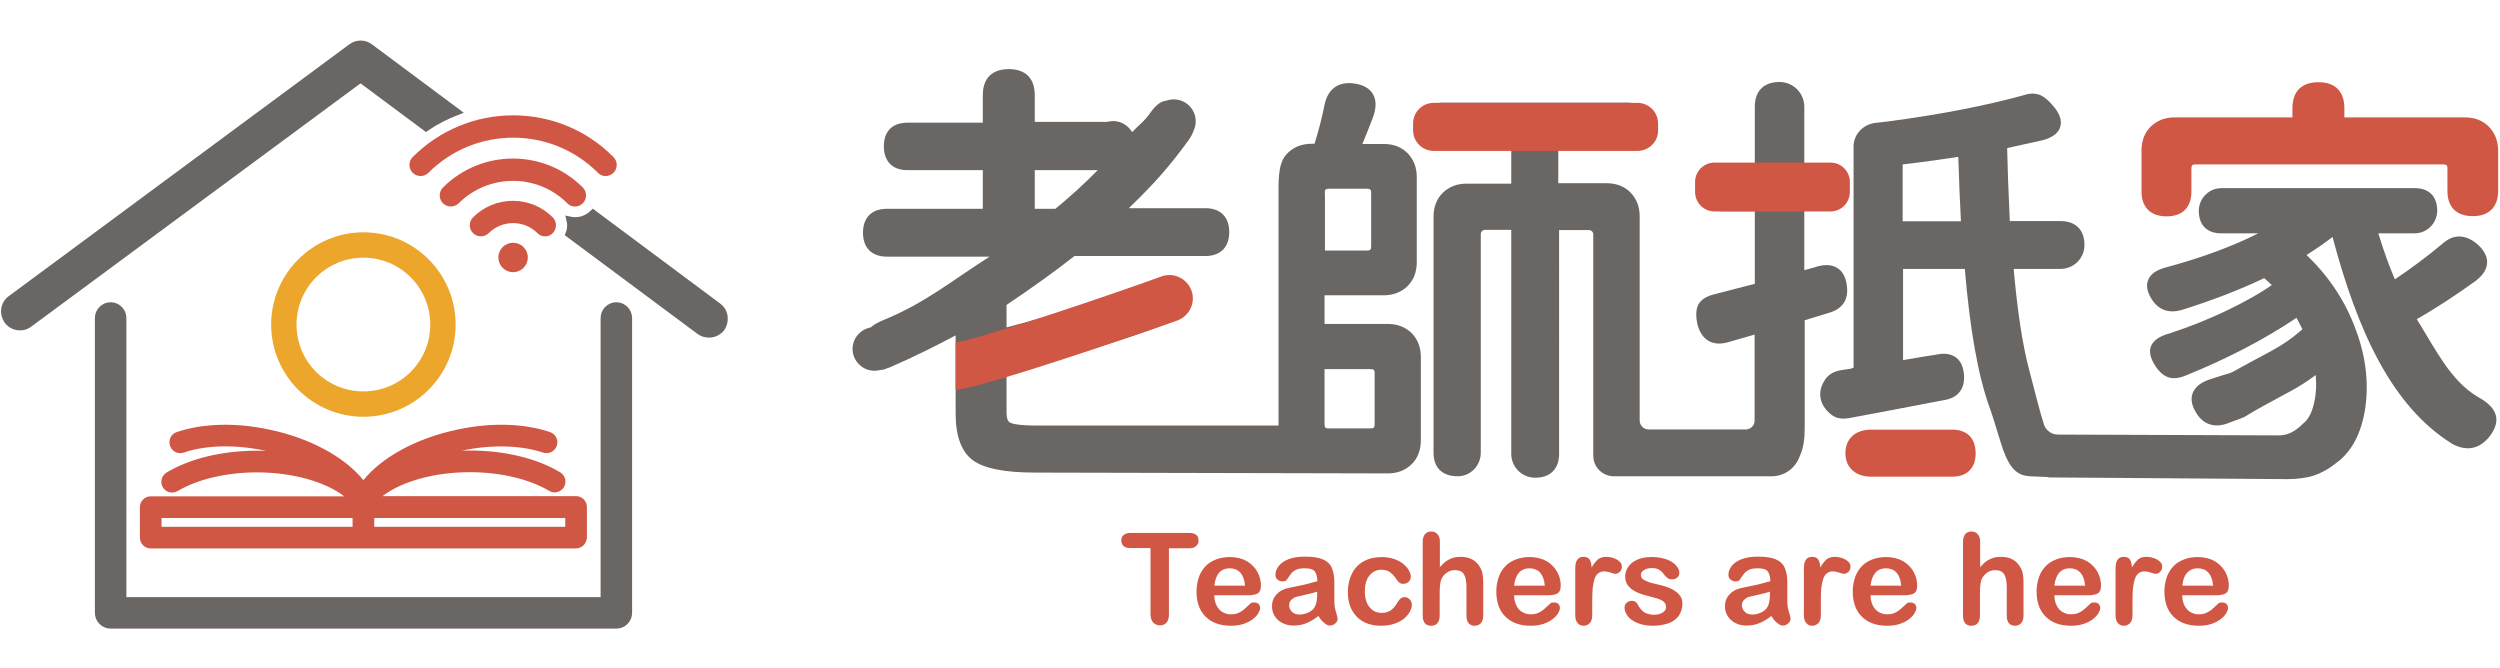 <?xml version="1.0" encoding="utf-8"?>
<!-- Generator: Adobe Illustrator 24.2.3, SVG Export Plug-In . SVG Version: 6.00 Build 0)  -->
<svg version="1.1" id="圖層_1" xmlns="http://www.w3.org/2000/svg" xmlns:xlink="http://www.w3.org/1999/xlink" x="0px" y="0px"
	 viewBox="0 0 1222.5 326.7" style="enable-background:new 0 0 1222.5 326.7;" xml:space="preserve">
<style type="text/css">
	.st0{fill:#6A6664;stroke:#6A6664;stroke-width:3;stroke-miterlimit:10;}
	.st1{fill:#EBA62B;}
	.st2{fill:#D15745;}
	.st3{fill:#6A6664;}
</style>
<g>
	<path class="st0" d="M301.4,149.3c-3.4,0-6.2,2.8-6.2,6.2v138H60.3v-138c0-3.4-2.8-6.2-6.2-6.2s-6.2,2.8-6.2,6.2v144.2
		c0,3.4,2.8,6.2,6.2,6.2h247.3c3.4,0,6.2-2.8,6.2-6.2V155.6C307.6,152.1,304.8,149.3,301.4,149.3z"/>
	<g>
		<path class="st1" d="M177.7,203.8c-24.9,0-45.1-20.3-45.1-45.1s20.3-45.1,45.1-45.1c24.9,0,45.1,20.2,45.1,45.1
			S202.6,203.8,177.7,203.8z M177.7,126c-18,0-32.7,14.6-32.7,32.7s14.6,32.7,32.7,32.7s32.7-14.6,32.7-32.7S195.7,126,177.7,126z"
			/>
	</g>
	<g>
		<path class="st2" d="M281.6,244.4H183c8.8-9,26.9-14.9,46.7-14.9c15.2,0,29.6,3.5,39.6,9.4c1.7,1,3.8,0.6,5-1l0,0
			c1.2-1.7,0.8-4.2-1.1-5.3c-11.1-6.7-26.7-10.5-43.5-10.5c-7.1,0-14.1,0.7-21.1,2.1c5.4-2.2,11-4,16.7-5.2
			c14.8-3.2,29.7-2.8,40.6,0.9c1.8,0.6,3.9-0.2,4.6-2l0,0c0.9-2-0.1-4.3-2.1-5c-12.3-4.2-28.3-4.7-44.7-1.2
			c-20.5,4.4-37.7,14.1-46.1,25.7c-8.4-11.6-25.6-21.4-46.1-25.7c-16.4-3.5-32.4-3-44.7,1.2c-2,0.7-3,3-2.1,5l0,0
			c0.8,1.8,2.8,2.6,4.6,2c10.9-3.7,25.8-4.1,40.7-0.9c5.7,1.2,11.3,2.9,16.7,5.2c-6.9-1.4-14-2.1-21.1-2.1
			c-16.8,0-32.3,3.8-43.5,10.5c-1.8,1.1-2.3,3.6-1.1,5.3l0,0c1.1,1.6,3.3,2,5,1c9.9-5.9,24.4-9.4,39.6-9.4
			c19.8,0,37.9,5.9,46.7,14.9H73.7c-2.1,0-3.7,1.7-3.7,3.7V263c0,2.1,1.7,3.7,3.7,3.7h207.9c2.1,0,3.7-1.7,3.7-3.7v-14.9
			C285.3,246,283.7,244.4,281.6,244.4z M77.4,251.8H174v7.4H77.4V251.8z M277.9,259.2h-96.5v-7.4h96.5V259.2z"/>
		<path class="st2" d="M281.6,268.2H73.7c-2.9,0-5.3-2.4-5.3-5.3V248c0-2.9,2.4-5.3,5.3-5.3h94.6c-9.3-7.2-25.4-11.7-42.6-11.7
			c-14.9,0-29,3.3-38.8,9.1c-2.4,1.4-5.4,0.8-7-1.4c-0.9-1.2-1.2-2.7-0.9-4.2c0.3-1.4,1.2-2.7,2.4-3.4c11.5-6.9,27.2-10.7,44.3-10.7
			c1.4,0,2.8,0,4.2,0.1c-0.1,0-0.2,0-0.2-0.1c-14.5-3.1-29-2.8-39.8,0.9c-2.6,0.9-5.5-0.3-6.6-2.9c-0.6-1.4-0.6-2.9,0-4.3
			c0.6-1.3,1.7-2.4,3.1-2.8c12.7-4.3,28.8-4.8,45.5-1.2c19.8,4.2,36.7,13.4,45.8,24.7c9.1-11.3,26-20.5,45.8-24.7
			c16.7-3.6,32.8-3.1,45.5,1.2c1.4,0.5,2.5,1.5,3.1,2.8c0.6,1.4,0.6,2.9,0,4.3c-1.1,2.5-3.9,3.8-6.6,2.9c-10.8-3.6-25.3-4-39.8-0.9
			c-0.1,0-0.1,0-0.2,0c1.4-0.1,2.8-0.1,4.2-0.1c17.1,0,32.8,3.8,44.3,10.7c1.2,0.7,2.1,2,2.4,3.4s0,3-0.9,4.2
			c-1.6,2.2-4.6,2.9-7,1.4c-9.8-5.8-23.9-9.1-38.8-9.1c-17.2,0-33.3,4.5-42.6,11.7h94.6c2.9,0,5.3,2.4,5.3,5.3v14.9
			C286.9,265.8,284.5,268.2,281.6,268.2z M73.7,245.9c-1.2,0-2.2,1-2.2,2.2V263c0,1.2,1,2.2,2.2,2.2h207.9c1.2,0,2.2-1,2.2-2.2
			v-14.9c0-1.2-1-2.2-2.2-2.2H179.3l2.6-2.7c9.1-9.3,27.8-15.3,47.8-15.3c15.4,0,30.1,3.5,40.4,9.6c1,0.6,2.2,0.3,2.9-0.6
			c0.4-0.5,0.5-1.1,0.4-1.7c-0.1-0.6-0.5-1.1-1-1.4c-11-6.6-26.2-10.2-42.7-10.2c-6.9,0-13.9,0.7-20.7,2.1l-0.9-3
			c5.5-2.3,11.2-4,17-5.3c15.1-3.2,30.2-2.8,41.5,1c1.1,0.4,2.3-0.1,2.7-1.2c0.2-0.6,0.2-1.2,0-1.8c-0.2-0.5-0.7-0.9-1.2-1.1
			c-12.2-4.2-27.7-4.6-43.9-1.1c-20,4.2-36.9,13.6-45.2,25.1l-1.3,1.7l-1.3-1.7c-8.3-11.5-25.2-20.9-45.2-25.1
			c-16.1-3.4-31.7-3-43.9,1.1c-0.5,0.2-1,0.6-1.2,1.1c-0.2,0.6-0.2,1.2,0,1.8c0.4,1,1.6,1.5,2.7,1.2c11.3-3.8,26.4-4.2,41.5-1
			c5.8,1.2,11.5,3,17,5.3l-0.9,3c-6.7-1.4-13.6-2.1-20.5-2.1c-0.1,0-0.2,0-0.3,0c-16.5,0-31.7,3.6-42.7,10.2c-0.5,0.3-0.8,0.8-1,1.4
			c-0.1,0.6,0,1.2,0.4,1.7c0.7,0.9,1.9,1.2,2.9,0.6c10.2-6.1,25-9.6,40.4-9.6c20,0,38.7,6,47.8,15.3l2.6,2.7L73.7,245.9L73.7,245.9z
			 M279.5,260.8h-99.6v-10.5h99.6V260.8z M183,257.6h93.4v-4.3H183V257.6z M175.5,260.8H75.9v-10.5h99.6V260.8z M79,257.6h93.4v-4.3
			H79V257.6z"/>
	</g>
	<g>
		<path class="st0" d="M181,22.9c-2.8-2.1-6.5-2.1-9.3,0L5.2,146c-1.7,1.2-2.8,3.1-3.1,5.1c-0.3,2.1,0.2,4.1,1.4,5.8
			c2.6,3.5,7.5,4.2,10.9,1.6L176.3,38.9l32,23.8c4.8-3.3,10-5.9,15.4-8L181,22.9z"/>
		<path class="st0" d="M354.3,154.7c-0.3-2.1-1.4-3.9-3.1-5.1L290,104l-0.1,0.1c-2.3,2.3-5.4,3.6-8.6,3.6c-1,0-1.9-0.1-2.8-0.3
			c0.6,2.4,0.4,4.8-0.5,7.1l64,47.6c1.4,1,3,1.5,4.7,1.5c2.5,0,4.8-1.2,6.3-3.1C354.1,158.8,354.6,156.8,354.3,154.7z"/>
	</g>
	<g>
		<g>
			<g>
				<path class="st2" d="M281.2,101c-1.4,0-2.8-0.5-3.8-1.6c-14.6-14.6-38.4-14.6-53.1,0c-2.1,2.1-5.6,2.1-7.7,0s-2.1-5.6,0-7.7
					c18.9-18.9,49.6-18.9,68.4,0c2.1,2.1,2.1,5.6,0,7.7C284,100.4,282.6,101,281.2,101z"/>
			</g>
			<g>
				<path class="st2" d="M266.6,115.6c-1.4,0-2.8-0.5-3.8-1.6c-3.2-3.2-7.4-4.9-11.9-4.9s-8.7,1.7-11.9,4.9c-2.1,2.1-5.6,2.1-7.7,0
					c-2.1-2.1-2.1-5.6,0-7.7c5.2-5.2,12.1-8.1,19.5-8.1c7.4,0,14.3,2.9,19.5,8.1c2.1,2.1,2.1,5.6,0,7.7
					C269.3,115.1,268,115.6,266.6,115.6z"/>
			</g>
			<g>
				<circle class="st2" cx="250.9" cy="125.9" r="7.2"/>
			</g>
			<g>
				<path class="st2" d="M296.2,86.1c-1.4,0-2.8-0.5-3.8-1.6c-22.9-22.9-60-22.9-82.9,0c-2.1,2.1-5.6,2.1-7.7,0
					c-2.1-2.1-2.1-5.6,0-7.7c13.1-13.1,30.6-20.4,49.1-20.4s36,7.2,49.1,20.4c2.1,2.1,2.1,5.6,0,7.7
					C298.9,85.5,297.5,86.1,296.2,86.1z"/>
			</g>
		</g>
	</g>
</g>
<g>
	<g>
		<path class="st2" d="M581.4,268.1h-9.8v32.3c0,1.9-0.4,3.2-1.2,4.1c-0.8,0.9-1.9,1.3-3.2,1.3c-1.3,0-2.4-0.5-3.3-1.4
			c-0.8-0.9-1.3-2.3-1.3-4.1v-32.3h-9.8c-1.5,0-2.7-0.3-3.4-1c-0.7-0.7-1.1-1.6-1.1-2.7c0-1.2,0.4-2.1,1.2-2.7c0.8-0.7,1.9-1,3.4-1
			h28.6c1.6,0,2.7,0.3,3.5,1c0.8,0.7,1.1,1.6,1.1,2.7c0,1.1-0.4,2-1.2,2.7C584.1,267.8,583,268.1,581.4,268.1z"/>
		<path class="st2" d="M610,291.1h-16.2c0,1.9,0.4,3.5,1.1,5c0.7,1.4,1.7,2.5,2.9,3.2c1.2,0.7,2.6,1.1,4,1.1c1,0,1.9-0.1,2.7-0.3
			c0.8-0.2,1.6-0.6,2.4-1.1c0.8-0.5,1.5-1,2.1-1.6c0.6-0.6,1.5-1.3,2.5-2.3c0.4-0.4,1-0.5,1.8-0.5c0.8,0,1.5,0.2,2.1,0.7
			c0.5,0.5,0.8,1.1,0.8,2c0,0.7-0.3,1.6-0.9,2.6c-0.6,1-1.5,2-2.7,2.9c-1.2,0.9-2.7,1.7-4.5,2.3c-1.8,0.6-3.8,0.9-6.2,0.9
			c-5.3,0-9.4-1.5-12.4-4.5c-3-3-4.4-7.1-4.4-12.3c0-2.4,0.4-4.7,1.1-6.8c0.7-2.1,1.8-3.9,3.2-5.4c1.4-1.5,3.1-2.6,5.2-3.4
			c2-0.8,4.3-1.2,6.8-1.2c3.2,0,6,0.7,8.3,2c2.3,1.4,4,3.1,5.2,5.3c1.2,2.2,1.7,4.4,1.7,6.6c0,2.1-0.6,3.4-1.8,4
			C613.8,290.8,612.2,291.1,610,291.1z M593.8,286.4h15c-0.2-2.8-1-4.9-2.3-6.4c-1.3-1.4-3.1-2.1-5.2-2.1c-2.1,0-3.8,0.7-5.1,2.1
			C594.9,281.5,594.1,283.6,593.8,286.4z"/>
		<path class="st2" d="M644.7,301.2c-2,1.6-3.9,2.7-5.8,3.5c-1.9,0.8-4,1.2-6.3,1.2c-2.1,0-4-0.4-5.6-1.3c-1.6-0.8-2.8-2-3.7-3.4
			c-0.9-1.4-1.3-3-1.3-4.7c0-2.3,0.7-4.2,2.2-5.8c1.4-1.6,3.4-2.7,5.9-3.2c0.5-0.1,1.8-0.4,3.9-0.8c2.1-0.4,3.9-0.8,5.4-1.2
			c1.5-0.4,3.1-0.8,4.8-1.3c-0.1-2.2-0.5-3.8-1.3-4.8c-0.8-1-2.4-1.5-4.8-1.5c-2.1,0-3.7,0.3-4.7,0.9c-1.1,0.6-2,1.5-2.7,2.6
			c-0.8,1.2-1.3,1.9-1.6,2.3c-0.3,0.4-1,0.6-2,0.6c-0.9,0-1.7-0.3-2.4-0.9c-0.7-0.6-1-1.4-1-2.3c0-1.5,0.5-2.9,1.5-4.2
			c1-1.4,2.6-2.5,4.8-3.4c2.2-0.9,4.9-1.3,8.2-1.3c3.6,0,6.5,0.4,8.6,1.3c2.1,0.9,3.6,2.2,4.4,4.1c0.9,1.9,1.3,4.3,1.3,7.4
			c0,1.9,0,3.6,0,4.9c0,1.4,0,2.9,0,4.5c0,1.6,0.3,3.2,0.8,4.9c0.5,1.7,0.8,2.8,0.8,3.3c0,0.8-0.4,1.6-1.2,2.3c-0.8,0.7-1.7,1-2.7,1
			c-0.8,0-1.7-0.4-2.5-1.2C646.5,303.9,645.6,302.7,644.7,301.2z M644.2,289.3c-1.2,0.4-3,0.9-5.3,1.4c-2.3,0.5-3.9,0.9-4.8,1.1
			c-0.9,0.2-1.7,0.7-2.5,1.4c-0.8,0.7-1.2,1.6-1.2,2.8c0,1.3,0.5,2.3,1.4,3.2c0.9,0.9,2.2,1.3,3.7,1.3c1.6,0,3.1-0.4,4.5-1.1
			c1.4-0.7,2.4-1.6,3-2.8c0.7-1.3,1.1-3.3,1.1-6.2V289.3z"/>
		<path class="st2" d="M690.4,295.7c0,1-0.3,2.1-0.9,3.3c-0.6,1.2-1.6,2.3-2.8,3.4c-1.3,1.1-2.9,1.9-4.8,2.6c-1.9,0.6-4.1,1-6.5,1
			c-5.1,0-9.1-1.5-12-4.5c-2.9-3-4.3-7-4.3-12c0-3.4,0.7-6.4,2-9c1.3-2.6,3.2-4.6,5.7-6c2.5-1.4,5.5-2.1,8.9-2.1
			c2.1,0,4.1,0.3,5.9,0.9c1.8,0.6,3.3,1.4,4.5,2.4c1.2,1,2.2,2,2.8,3.2c0.7,1.1,1,2.2,1,3.1c0,1-0.4,1.8-1.1,2.5
			c-0.7,0.7-1.6,1-2.7,1c-0.7,0-1.3-0.2-1.7-0.5c-0.5-0.4-1-0.9-1.5-1.7c-1-1.5-2.1-2.7-3.2-3.5c-1.1-0.8-2.5-1.2-4.2-1.2
			c-2.4,0-4.4,1-5.9,2.9c-1.5,1.9-2.2,4.5-2.2,7.8c0,1.6,0.2,3,0.6,4.3c0.4,1.3,0.9,2.4,1.7,3.3c0.7,0.9,1.6,1.6,2.6,2.1
			c1,0.5,2.2,0.7,3.4,0.7c1.7,0,3.1-0.4,4.3-1.2c1.2-0.8,2.2-1.9,3.1-3.5c0.5-0.9,1.1-1.7,1.6-2.2c0.6-0.5,1.3-0.8,2.2-0.8
			c1,0,1.8,0.4,2.5,1.2S690.4,294.8,690.4,295.7z"/>
		<path class="st2" d="M704.1,265v12.3c1.1-1.2,2.1-2.2,3.1-2.9c1-0.7,2.1-1.2,3.3-1.6c1.2-0.4,2.5-0.5,3.9-0.5c2.1,0,4,0.4,5.6,1.3
			c1.6,0.9,2.9,2.2,3.8,3.9c0.6,1,1,2.1,1.2,3.3c0.2,1.2,0.3,2.6,0.3,4.2v15.9c0,1.7-0.4,2.9-1.1,3.8c-0.8,0.8-1.8,1.3-3,1.3
			c-2.7,0-4.1-1.7-4.1-5v-14c0-2.6-0.4-4.7-1.2-6.1c-0.8-1.4-2.3-2.1-4.5-2.1c-1.5,0-2.8,0.4-4,1.3c-1.2,0.8-2.1,2-2.7,3.4
			c-0.4,1.2-0.7,3.4-0.7,6.6v10.9c0,1.6-0.4,2.9-1.1,3.7c-0.7,0.9-1.8,1.3-3.1,1.3c-2.7,0-4.1-1.7-4.1-5V265c0-1.7,0.4-2.9,1.1-3.8
			c0.7-0.8,1.7-1.3,3-1.3c1.3,0,2.3,0.4,3.1,1.3C703.8,262.1,704.1,263.3,704.1,265z"/>
		<path class="st2" d="M756.6,291.1h-16.2c0,1.9,0.4,3.5,1.1,5c0.7,1.4,1.7,2.5,2.9,3.2c1.2,0.7,2.6,1.1,4,1.1c1,0,1.9-0.1,2.7-0.3
			c0.8-0.2,1.6-0.6,2.4-1.1c0.8-0.5,1.5-1,2.1-1.6c0.6-0.6,1.5-1.3,2.5-2.3c0.4-0.4,1-0.5,1.8-0.5c0.8,0,1.5,0.2,2.1,0.7
			c0.5,0.5,0.8,1.1,0.8,2c0,0.7-0.3,1.6-0.9,2.6c-0.6,1-1.5,2-2.7,2.9c-1.2,0.9-2.7,1.7-4.5,2.3c-1.8,0.6-3.8,0.9-6.2,0.9
			c-5.3,0-9.4-1.5-12.4-4.5c-3-3-4.4-7.1-4.4-12.3c0-2.4,0.4-4.7,1.1-6.8c0.7-2.1,1.8-3.9,3.2-5.4c1.4-1.5,3.1-2.6,5.2-3.4
			c2-0.8,4.3-1.2,6.8-1.2c3.2,0,6,0.7,8.3,2c2.3,1.4,4,3.1,5.2,5.3c1.2,2.2,1.7,4.4,1.7,6.6c0,2.1-0.6,3.4-1.8,4
			C760.5,290.8,758.8,291.1,756.6,291.1z M740.4,286.4h15c-0.2-2.8-1-4.9-2.3-6.4c-1.3-1.4-3.1-2.1-5.2-2.1c-2.1,0-3.8,0.7-5.1,2.1
			C741.5,281.5,740.7,283.6,740.4,286.4z"/>
		<path class="st2" d="M778.6,294v6.9c0,1.7-0.4,2.9-1.2,3.8c-0.8,0.8-1.8,1.3-3,1.3c-1.2,0-2.2-0.4-2.9-1.3
			c-0.8-0.8-1.2-2.1-1.2-3.8v-23c0-3.7,1.3-5.6,4-5.6c1.4,0,2.4,0.4,3,1.3c0.6,0.9,0.9,2.2,1,3.9c1-1.7,2-3,3-3.9
			c1-0.9,2.4-1.3,4.2-1.3c1.7,0,3.4,0.4,5.1,1.3c1.6,0.9,2.5,2,2.5,3.5c0,1-0.3,1.8-1,2.5c-0.7,0.7-1.5,1-2.3,1
			c-0.3,0-1-0.2-2.2-0.6c-1.2-0.4-2.2-0.6-3.1-0.6c-1.2,0-2.2,0.3-3,1c-0.8,0.6-1.4,1.6-1.8,2.8c-0.4,1.3-0.7,2.7-0.9,4.5
			C778.7,289.4,778.6,291.5,778.6,294z"/>
		<path class="st2" d="M822.7,295.1c0,2.3-0.6,4.2-1.7,5.9c-1.1,1.6-2.8,2.9-4.9,3.7c-2.2,0.8-4.8,1.3-7.9,1.3c-3,0-5.5-0.5-7.6-1.4
			c-2.1-0.9-3.7-2-4.7-3.4c-1-1.4-1.5-2.7-1.5-4.1c0-0.9,0.3-1.7,1-2.3c0.6-0.6,1.5-1,2.5-1c0.9,0,1.5,0.2,2,0.6
			c0.5,0.4,0.9,1,1.3,1.8c0.8,1.5,1.9,2.6,3,3.3c1.2,0.7,2.8,1.1,4.8,1.1c1.7,0,3-0.4,4.1-1.1c1.1-0.7,1.6-1.6,1.6-2.5
			c0-1.5-0.6-2.5-1.7-3.2c-1.1-0.7-2.9-1.3-5.4-1.9c-2.8-0.7-5.2-1.4-7-2.2c-1.8-0.8-3.2-1.8-4.3-3.1c-1.1-1.3-1.6-2.8-1.6-4.7
			c0-1.7,0.5-3.2,1.5-4.7c1-1.5,2.5-2.7,4.4-3.5c1.9-0.9,4.3-1.3,7-1.3c2.1,0,4.1,0.2,5.8,0.7c1.7,0.4,3.1,1,4.3,1.8
			c1.1,0.7,2,1.6,2.6,2.5c0.6,0.9,0.9,1.8,0.9,2.7c0,1-0.3,1.7-1,2.3c-0.6,0.6-1.5,0.9-2.7,0.9c-0.8,0-1.6-0.2-2.2-0.7
			c-0.6-0.5-1.3-1.2-2-2.2c-0.6-0.8-1.4-1.5-2.2-1.9c-0.8-0.5-2-0.7-3.5-0.7c-1.5,0-2.7,0.3-3.7,1c-1,0.6-1.5,1.4-1.5,2.4
			c0,0.9,0.4,1.6,1.1,2.1s1.7,1,2.9,1.4s2.9,0.8,5.1,1.3c2.6,0.6,4.7,1.4,6.3,2.2c1.6,0.9,2.9,1.9,3.7,3.1
			C822.3,292.2,822.7,293.6,822.7,295.1z"/>
		<path class="st2" d="M866.2,301.2c-2,1.6-3.9,2.7-5.8,3.5c-1.9,0.8-4,1.2-6.3,1.2c-2.1,0-4-0.4-5.6-1.3c-1.6-0.8-2.8-2-3.7-3.4
			c-0.9-1.4-1.3-3-1.3-4.7c0-2.3,0.7-4.2,2.2-5.8c1.4-1.6,3.4-2.7,5.9-3.2c0.5-0.1,1.8-0.4,3.9-0.8c2.1-0.4,3.9-0.8,5.4-1.2
			c1.5-0.4,3.1-0.8,4.8-1.3c-0.1-2.2-0.5-3.8-1.3-4.8c-0.8-1-2.4-1.5-4.8-1.5c-2.1,0-3.7,0.3-4.7,0.9c-1.1,0.6-2,1.5-2.7,2.6
			c-0.8,1.2-1.3,1.9-1.6,2.3c-0.3,0.4-1,0.6-2,0.6c-0.9,0-1.7-0.3-2.4-0.9c-0.7-0.6-1-1.4-1-2.3c0-1.5,0.5-2.9,1.5-4.2
			c1-1.4,2.6-2.5,4.8-3.4c2.2-0.9,4.9-1.3,8.2-1.3c3.6,0,6.5,0.4,8.6,1.3c2.1,0.9,3.6,2.2,4.4,4.1c0.9,1.9,1.3,4.3,1.3,7.4
			c0,1.9,0,3.6,0,4.9c0,1.4,0,2.9,0,4.5c0,1.6,0.3,3.2,0.8,4.9c0.5,1.7,0.8,2.8,0.8,3.3c0,0.8-0.4,1.6-1.2,2.3c-0.8,0.7-1.7,1-2.7,1
			c-0.8,0-1.7-0.4-2.5-1.2C868,303.9,867.1,302.7,866.2,301.2z M865.6,289.3c-1.2,0.4-3,0.9-5.3,1.4c-2.3,0.5-3.9,0.9-4.8,1.1
			c-0.9,0.2-1.7,0.7-2.5,1.4c-0.8,0.7-1.2,1.6-1.2,2.8c0,1.3,0.5,2.3,1.4,3.2c0.9,0.9,2.2,1.3,3.7,1.3c1.6,0,3.1-0.4,4.5-1.1
			c1.4-0.7,2.4-1.6,3-2.8c0.7-1.3,1.1-3.3,1.1-6.2V289.3z"/>
		<path class="st2" d="M890.4,294v6.9c0,1.7-0.4,2.9-1.2,3.8c-0.8,0.8-1.8,1.3-3,1.3c-1.2,0-2.2-0.4-2.9-1.3
			c-0.8-0.8-1.2-2.1-1.2-3.8v-23c0-3.7,1.3-5.6,4-5.6c1.4,0,2.4,0.4,3,1.3c0.6,0.9,0.9,2.2,1,3.9c1-1.7,2-3,3-3.9
			c1-0.9,2.4-1.3,4.2-1.3c1.7,0,3.4,0.4,5.1,1.3c1.6,0.9,2.5,2,2.5,3.5c0,1-0.3,1.8-1,2.5c-0.7,0.7-1.5,1-2.3,1
			c-0.3,0-1-0.2-2.2-0.6c-1.2-0.4-2.2-0.6-3.1-0.6c-1.2,0-2.2,0.3-3,1c-0.8,0.6-1.4,1.6-1.8,2.8c-0.4,1.3-0.7,2.7-0.9,4.5
			C890.4,289.4,890.4,291.5,890.4,294z"/>
		<path class="st2" d="M930.9,291.1h-16.2c0,1.9,0.4,3.5,1.1,5c0.7,1.4,1.7,2.5,2.9,3.2c1.2,0.7,2.6,1.1,4,1.1c1,0,1.9-0.1,2.7-0.3
			c0.8-0.2,1.6-0.6,2.4-1.1c0.8-0.5,1.5-1,2.1-1.6c0.6-0.6,1.5-1.3,2.5-2.3c0.4-0.4,1-0.5,1.8-0.5c0.8,0,1.5,0.2,2.1,0.7
			c0.5,0.5,0.8,1.1,0.8,2c0,0.7-0.3,1.6-0.9,2.6c-0.6,1-1.5,2-2.7,2.9s-2.7,1.7-4.5,2.3c-1.8,0.6-3.8,0.9-6.2,0.9
			c-5.3,0-9.4-1.5-12.4-4.5c-3-3-4.4-7.1-4.4-12.3c0-2.4,0.4-4.7,1.1-6.8c0.7-2.1,1.8-3.9,3.2-5.4c1.4-1.5,3.1-2.6,5.2-3.4
			c2-0.8,4.3-1.2,6.8-1.2c3.2,0,6,0.7,8.3,2c2.3,1.4,4,3.1,5.2,5.3c1.2,2.2,1.7,4.4,1.7,6.6c0,2.1-0.6,3.4-1.8,4
			C934.7,290.8,933,291.1,930.9,291.1z M914.7,286.4h15c-0.2-2.8-1-4.9-2.3-6.4c-1.3-1.4-3.1-2.1-5.2-2.1c-2.1,0-3.8,0.7-5.1,2.1
			C915.8,281.5,915,283.6,914.7,286.4z"/>
		<path class="st2" d="M968.3,265v12.3c1.1-1.2,2.1-2.2,3.1-2.9c1-0.7,2.1-1.2,3.3-1.6c1.2-0.4,2.5-0.5,3.9-0.5c2.1,0,4,0.4,5.6,1.3
			c1.6,0.9,2.9,2.2,3.8,3.9c0.6,1,1,2.1,1.2,3.3c0.2,1.2,0.3,2.6,0.3,4.2v15.9c0,1.7-0.4,2.9-1.1,3.8c-0.8,0.8-1.8,1.3-3,1.3
			c-2.7,0-4.1-1.7-4.1-5v-14c0-2.6-0.4-4.7-1.2-6.1c-0.8-1.4-2.3-2.1-4.5-2.1c-1.5,0-2.8,0.4-4,1.3c-1.2,0.8-2.1,2-2.7,3.4
			c-0.4,1.2-0.7,3.4-0.7,6.6v10.9c0,1.6-0.4,2.9-1.1,3.7c-0.7,0.9-1.8,1.3-3.1,1.3c-2.7,0-4.1-1.7-4.1-5V265c0-1.7,0.4-2.9,1.1-3.8
			c0.7-0.8,1.7-1.3,3-1.3c1.3,0,2.3,0.4,3.1,1.3C967.9,262.1,968.3,263.3,968.3,265z"/>
		<path class="st2" d="M1020.8,291.1h-16.2c0,1.9,0.4,3.5,1.1,5c0.7,1.4,1.7,2.5,2.9,3.2c1.2,0.7,2.6,1.1,4,1.1c1,0,1.9-0.1,2.7-0.3
			c0.8-0.2,1.6-0.6,2.4-1.1c0.8-0.5,1.5-1,2.1-1.6c0.6-0.6,1.5-1.3,2.5-2.3c0.4-0.4,1-0.5,1.8-0.5c0.8,0,1.5,0.2,2.1,0.7
			c0.5,0.5,0.8,1.1,0.8,2c0,0.7-0.3,1.6-0.9,2.6c-0.6,1-1.5,2-2.7,2.9c-1.2,0.9-2.7,1.7-4.5,2.3c-1.8,0.6-3.8,0.9-6.2,0.9
			c-5.3,0-9.4-1.5-12.4-4.5c-3-3-4.4-7.1-4.4-12.3c0-2.4,0.4-4.7,1.1-6.8c0.7-2.1,1.8-3.9,3.2-5.4c1.4-1.5,3.1-2.6,5.2-3.4
			c2-0.8,4.3-1.2,6.8-1.2c3.2,0,6,0.7,8.3,2c2.3,1.4,4,3.1,5.2,5.3c1.2,2.2,1.7,4.4,1.7,6.6c0,2.1-0.6,3.4-1.8,4
			C1024.6,290.8,1023,291.1,1020.8,291.1z M1004.6,286.4h15c-0.2-2.8-1-4.9-2.3-6.4c-1.3-1.4-3.1-2.1-5.2-2.1
			c-2.1,0-3.8,0.7-5.1,2.1C1005.7,281.5,1004.9,283.6,1004.6,286.4z"/>
		<path class="st2" d="M1042.8,294v6.9c0,1.7-0.4,2.9-1.2,3.8c-0.8,0.8-1.8,1.3-3,1.3c-1.2,0-2.2-0.4-2.9-1.3
			c-0.8-0.8-1.2-2.1-1.2-3.8v-23c0-3.7,1.3-5.6,4-5.6c1.4,0,2.4,0.4,3,1.3c0.6,0.9,0.9,2.2,1,3.9c1-1.7,2-3,3-3.9
			c1-0.9,2.4-1.3,4.2-1.3c1.7,0,3.4,0.4,5.1,1.3c1.6,0.9,2.5,2,2.5,3.5c0,1-0.3,1.8-1,2.5c-0.7,0.7-1.5,1-2.3,1
			c-0.3,0-1-0.2-2.2-0.6c-1.2-0.4-2.2-0.6-3.1-0.6c-1.2,0-2.2,0.3-3,1c-0.8,0.6-1.4,1.6-1.8,2.8c-0.4,1.3-0.7,2.7-0.9,4.5
			C1042.9,289.4,1042.8,291.5,1042.8,294z"/>
		<path class="st2" d="M1083.3,291.1h-16.2c0,1.9,0.4,3.5,1.1,5c0.7,1.4,1.7,2.5,2.9,3.2c1.2,0.7,2.6,1.1,4,1.1c1,0,1.9-0.1,2.7-0.3
			c0.8-0.2,1.6-0.6,2.4-1.1c0.8-0.5,1.5-1,2.1-1.6c0.6-0.6,1.5-1.3,2.5-2.3c0.4-0.4,1-0.5,1.8-0.5c0.8,0,1.5,0.2,2.1,0.7
			c0.5,0.5,0.8,1.1,0.8,2c0,0.7-0.3,1.6-0.9,2.6c-0.6,1-1.5,2-2.7,2.9c-1.2,0.9-2.7,1.7-4.5,2.3c-1.8,0.6-3.8,0.9-6.2,0.9
			c-5.3,0-9.4-1.5-12.4-4.5c-3-3-4.4-7.1-4.4-12.3c0-2.4,0.4-4.7,1.1-6.8c0.7-2.1,1.8-3.9,3.2-5.4c1.4-1.5,3.1-2.6,5.2-3.4
			c2-0.8,4.3-1.2,6.8-1.2c3.2,0,6,0.7,8.3,2c2.3,1.4,4,3.1,5.2,5.3c1.2,2.2,1.7,4.4,1.7,6.6c0,2.1-0.6,3.4-1.8,4
			C1087.2,290.8,1085.5,291.1,1083.3,291.1z M1067.2,286.4h15c-0.2-2.8-1-4.9-2.3-6.4c-1.3-1.4-3.1-2.1-5.2-2.1
			c-2.1,0-3.8,0.7-5.1,2.1C1068.2,281.5,1067.4,283.6,1067.2,286.4z"/>
	</g>
	<g>
		<path class="st2" d="M1217,61.9c-3-3-6.9-4.5-11.7-4.5h-58.9v-4.5c0-8.2-4.5-12.7-12.7-12.7c-8.2,0-12.7,4.5-12.7,12.7v4.5h-57.6
			c-4.7,0-8.6,1.5-11.7,4.5c-3,3-4.5,6.9-4.5,11.7v20.1c0,7.7,4.5,12.1,12.3,12.1c7.7,0,12.1-4.4,12.1-12.1V82.5
			c0-1.7,0.4-2.1,2.1-2.1h121c1.7,0,2.1,0.4,2.1,2.1v10.9c0,7.9,4.4,12.3,12.5,12.3c7.8,0,12.3-4.5,12.3-12.3V73.5
			C1221.5,68.8,1220,64.9,1217,61.9z"/>
		<path class="st3" d="M678.5,158.4h-30.8v-14h28.9c4.7,0,8.6-1.5,11.7-4.5c3-3,4.5-6.9,4.5-11.7V86.6c0-4.7-1.5-8.6-4.5-11.7
			c-3-3-6.9-4.5-11.7-4.5h-10.4c1.7-4.1,3.4-8.3,5.1-12.8c1.8-4.8,1.8-8.7,0-11.7c-1.7-2.8-4.8-4.5-9.3-5.1
			c-7.8-1-12.9,2.9-14.4,10.9c-1.1,5.6-2.7,11.9-4.8,18.6h-1.4c-4.7,0-8.6,1.5-11.7,4.5c-3,3-4.5,6.9-4.5,17.1v116.2h-118
			c-9.5,0-12.4-1-13.2-1.4c-1.2-0.6-1.8-2.3-1.8-5v-19.5c28.3-6.8,61.2-17.2,80.9-24.8c1.2-0.5,4-1.7,5.9-3.8c2-2,3.3-4.7,3.3-7.7
			c0-5.9-4.8-10.7-10.7-10.7c-2.5,0-4.8,0.9-6.6,2.3c0,0,0,0,0,0c-16.5,7.6-49.8,16.6-72.8,22.6v-11c12.7-8.5,23.8-16.5,33.2-23.9
			h64c7.4,0,11.7-4.3,11.7-11.7s-4.3-11.7-11.7-11.7h-37.4c13.3-12.9,20-20.6,29.4-33.5c1.1-1.6,1.9-3.2,2.4-4.7
			c0.6-1.3,0.9-2.8,0.9-4.3c0-5.9-4.8-10.7-10.7-10.7c-1.3,0-2.5,0.2-3.6,0.6c-2.8,0.3-5.2,2.2-7.7,5.7c-3.4,4.8-5.3,5.7-9.1,9.7
			c-1.9-3.2-5.3-5.4-9.3-5.4c-1,0-2,0.2-2.9,0.4c-0.4,0-0.8,0-1.2,0H506V46.5c0-8.2-4.5-12.7-12.7-12.7s-12.7,4.5-12.7,12.7V60
			h-36.9c-7.3,0-11.5,4.2-11.5,11.5c0,7.4,4.2,11.7,11.5,11.7h36.9v18.9h-46.9c-7.4,0-11.7,4.3-11.7,11.7s4.3,11.7,11.7,11.7h50.2
			c-19,12.1-31.3,22.6-52.3,31.2c-2.4,1-4.4,2.1-5.8,3.4c-5,0.9-8.9,5.3-8.9,10.5c0,5.9,4.8,10.7,10.7,10.7c1.1,0,2.1-0.2,3.1-0.4
			c0.8,0.1,2.1-0.4,4.5-1.3c11.1-4.8,21.8-10.1,32.1-15.6v38.2c0,11.2,2.9,18.9,8.6,23c5.5,3.9,15.4,5.9,30.4,5.9l172.3,0.4
			c4.7,0,8.6-1.5,11.7-4.5c3-3,4.5-6.9,4.5-11.7v-40.7c0-4.7-1.5-8.6-4.5-11.7C687.2,159.9,683.3,158.4,678.5,158.4z M647.8,94.4
			c0-1.7,0.4-2.1,2.1-2.1h18.5c1.7,0,2.1,0.4,2.1,2.1v26c0,1.7-0.4,2.1-2.1,2.1h-20.5V94.4z M506,83.2h30.8
			c-7,7.1-14,13.4-20.7,18.9H506V83.2z M672.2,207.4c0,1.7-0.4,2.1-2.1,2.1h-20.3c-1.7,0-2.1-0.4-2.1-2.1v-26.9h22.4
			c1.7,0,2.1,0.4,2.1,2.1V207.4z"/>
		<path class="st2" d="M954.6,210.1h-39.7c-7.3,0-12.5,4.2-12.5,11.5c0,7.3,5.3,11.5,12.5,11.5h39.7c7.3,0,11.5-4.2,11.5-11.5
			C966,214.2,961.9,210.1,954.6,210.1z"/>
		<path class="st3" d="M903.1,139.7c-0.5-4.1-2-7-4.6-8.6c-2.6-1.7-6-1.9-10.2-0.7c-1.4,0.4-0.6,0.3-3.3,1c-1,0.3-1.9,0.5-2.7,0.7
			v-28.9h10.1c6.4,0,11.6-5.1,11.7-11.5c0.1-7.5-4.2-11.9-11.7-11.9h-10.1V52.2c0-6.6-5.3-12-11.9-12.1c-7.8-0.1-12.3,4.3-12.3,12.1
			v27.7h-15.6c-6.4,0-11.6,5.1-11.7,11.5c-0.1,7.5,4.2,11.9,11.7,11.9h15.6v35.5c-1.4,0.4-3.1,0.8-5.1,1.3c-6.8,1.8-11.6,3-14.7,3.8
			c-4,1-6.6,2.7-7.9,5.2c-1.1,2.3-1.2,5.4-0.4,9.3l0,0.1c1,3.9,2.9,6.7,5.5,8.2c2.6,1.5,5.9,1.7,9.7,0.6l12.8-3.7c0,0,0,30.6,0,42.1
			c0,2.4-1.9,4.3-4.4,4.3h-47.4c-2.4,0-4.4-1.9-4.4-4.4l0-99.8c0-4.7-1.5-8.6-4.5-11.7c-3-3-6.9-4.5-11.7-4.5h-23.6V73.3h33.9
			c7.3,0,11.5-4.3,11.5-11.8c0-6.3-5.2-11.3-11.5-11.3h-90.6c-6.3,0-11.4,5-11.5,11.3c-0.1,7.5,4.1,11.8,11.5,11.8H739v16.5h-21.8
			c-4.7,0-8.6,1.5-11.7,4.5c-3,3-4.5,6.9-4.5,11.7v115.4c0,7.3,4.3,11.5,11.8,11.5c6.3,0,11.3-5.2,11.3-11.5V114.5
			c0-1.1,0.9-2.1,2.1-2.1H739l0,109.5c0,6.4,5.1,11.6,11.5,11.7c7.5,0.1,11.9-4.2,11.9-11.7V112.5H777c1.1,0,2.1,0.9,2.1,2.1v96.5
			l0,0.1V222v0.8c0,5.6,4.5,10.1,10.1,10.1h77.1c5.8,0,11-3.4,13.3-8.7c0.3-0.7,0.6-1.3,0.8-1.9c1.4-3.2,2.1-7.4,2.1-12.7v-53
			l11.8-3.6C901,151.1,904.1,146.4,903.1,139.7z"/>
		<path class="st3" d="M1211.5,194c-13.4-8.1-20.4-23.1-29.7-37.9c8.9-5.1,18.6-11.4,28.9-18.8l0.1-0.1c3.5-2.7,5.3-5.7,5.4-8.8
			c0.1-3.1-1.6-6.2-4.9-9.1c-5.6-4.7-11.5-4.9-16.6-0.4c-7.5,6.3-15.4,12.2-23.6,17.7c-2.9-6.7-5.6-14.3-8.1-22.5h17.7
			c6.1,0,11-4.9,11.1-11c0-7.1-4-11.1-11-11.1l-94.5,0c-6.1,0-11,4.9-11.1,11c0,7.1,4,11.1,11,11.1h18.1
			c-12.5,6.3-27.5,11.9-44.6,16.5c-5.1,1.3-8.2,3.4-9.3,6.4c-1.1,2.8-0.4,6.1,2.1,9.8c3.3,4.9,8.2,6.5,14.3,4.8
			c15.3-4.8,28.9-10.1,40.4-15.6c1.2,1,2.4,2.2,3.7,3.4c-5.7,4-13,8.1-21.5,12.2c-9.5,4.6-19.2,8.4-28.7,11.5
			c-4.7,1.3-7.5,3.3-8.7,5.8c-1.3,2.8-0.6,6.1,2,10.1c1.9,2.9,4,4.7,6.3,5.5c2.4,0.8,5.2,0.5,8.6-0.9c20-8.1,38.2-17.5,54.1-28.2
			c1.1,2.2,2.1,4.1,2.9,5.6c-8.2,7.2-13.1,9.5-25.8,16.3c-13.1,7.1-5.3,3.5-18.8,8c-4.9,1.5-7.9,3.8-9.1,7c-1.1,2.9-0.4,6.3,2,10
			c3.4,5.3,8.7,7,14.9,4.8c12.7-4.8,4.5-1.3,17.7-8.6c11.6-6.5,16.4-8.3,25.6-15.1c0.4,4.9,0.2,9.4-0.8,13.6
			c-1.1,4.9-2.9,8.3-5.5,10.2l-0.3,0.3c-2.2,2.2-6,5.4-11.3,5.4l-108.2-0.4c-3.1,0-5.8-2-6.8-4.9c-1.9-5.9-4.5-16.2-7.2-26.6
			c-3.2-12-5.8-28.7-7.6-49.5h22.9c6.4,0,11.6-5.1,11.7-11.5c0.1-7.5-4.2-11.9-11.7-11.9h-24.8c-0.7-14.4-1.1-26.4-1.3-35.7
			c6.5-1.4,12.3-2.7,17.2-3.8l0.1,0c5-1.4,7.8-3.5,8.7-6.7c0.9-3.2-0.4-6.7-4-10.7c-2.1-2.4-4-3.9-5.8-4.7c-2.3-0.9-4.9-1-7.6-0.1
			c-18.6,5.2-41.2,9.6-67,13l-6.1,0.7c-5.9,0.7-10.6,5.6-10.6,11.5c0,0.1,0,0.1,0,0.2v108c-0.8,0.1-0.5,0.3-1.4,0.5
			c-1.9,0.3-3.3,0.5-4,0.6c-3.8,0.5-6.6,2-8.3,4.4c-1.7,2.5-3.2,5.7-2.4,9.7c0.8,3.7,3.3,6.3,5.4,7.9c2.2,1.7,5.1,2.2,8.8,1.5
			c7.5-1.3,18.9-3.6,37-7l8.9-1.7c7-1,10.5-5.5,10-12.4c-0.3-3.8-1.5-6.6-3.8-8.4c-2.3-1.8-5.4-2.3-9.2-1.6
			c-2.3,0.4-0.7,0.2-5.6,0.9c-4.6,0.8-8.3,1.4-11.2,1.9v-44.6h30.2c2.5,29.9,6.6,52.7,12.2,68c6.7,18.9,7.5,33.1,19.9,33.4l8.8,0.4
			v0.2h4.6c0,0,108.3,0.8,112,0.8c5.2,0,9.7-0.6,13.3-1.8c3.6-1.2,7.4-3.3,11.2-6.4c7.3-5.4,11.9-14.3,13.8-26.4
			c1.8-12.5,0.3-25.5-4.7-38.7c-5-13.7-13.1-25.9-24-36.3c4.6-2.9,8.8-5.8,12.7-8.8c12.4,46.5,29.1,82.7,58.3,101l0.1,0.1
			c7,3.8,13.2,2.7,18.1-3.2c3.4-4.2,4.4-8.2,3.1-11.5C1219.1,199.3,1216.3,196.6,1211.5,194z M930.4,108.2V80.4
			c10.4-1.2,19.5-2.5,27.2-3.7c0.4,13.4,0.9,24,1.3,31.5H930.4z"/>
		<path class="st2" d="M800.7,73.8h-99.6c-5.6,0-10.1-4.5-10.1-10.1v-3.3c0-5.6,4.5-10.1,10.1-10.1h99.6c5.6,0,10.1,4.5,10.1,10.1
			v3.3C810.9,69.3,806.3,73.8,800.7,73.8z"/>
		<path class="st2" d="M895.1,103.4h-56.7c-5.3,0-9.5-4.3-9.5-9.5V89c0-5.3,4.3-9.5,9.5-9.5h56.7c5.3,0,9.5,4.3,9.5,9.5v4.8
			C904.6,99.1,900.4,103.4,895.1,103.4z"/>
		<g>
			<path class="st2" d="M467.3,190.6c0.7,0,1.4-0.1,2.1-0.2c21.3-3.9,102.9-32.4,106.4-33.7c5.9-2.2,9-8.8,6.8-14.7
				c-2.2-5.9-8.8-9-14.7-6.8c-23.1,8.4-84.5,29.3-100.6,32.3L467.3,190.6z"/>
		</g>
	</g>
</g>
</svg>
